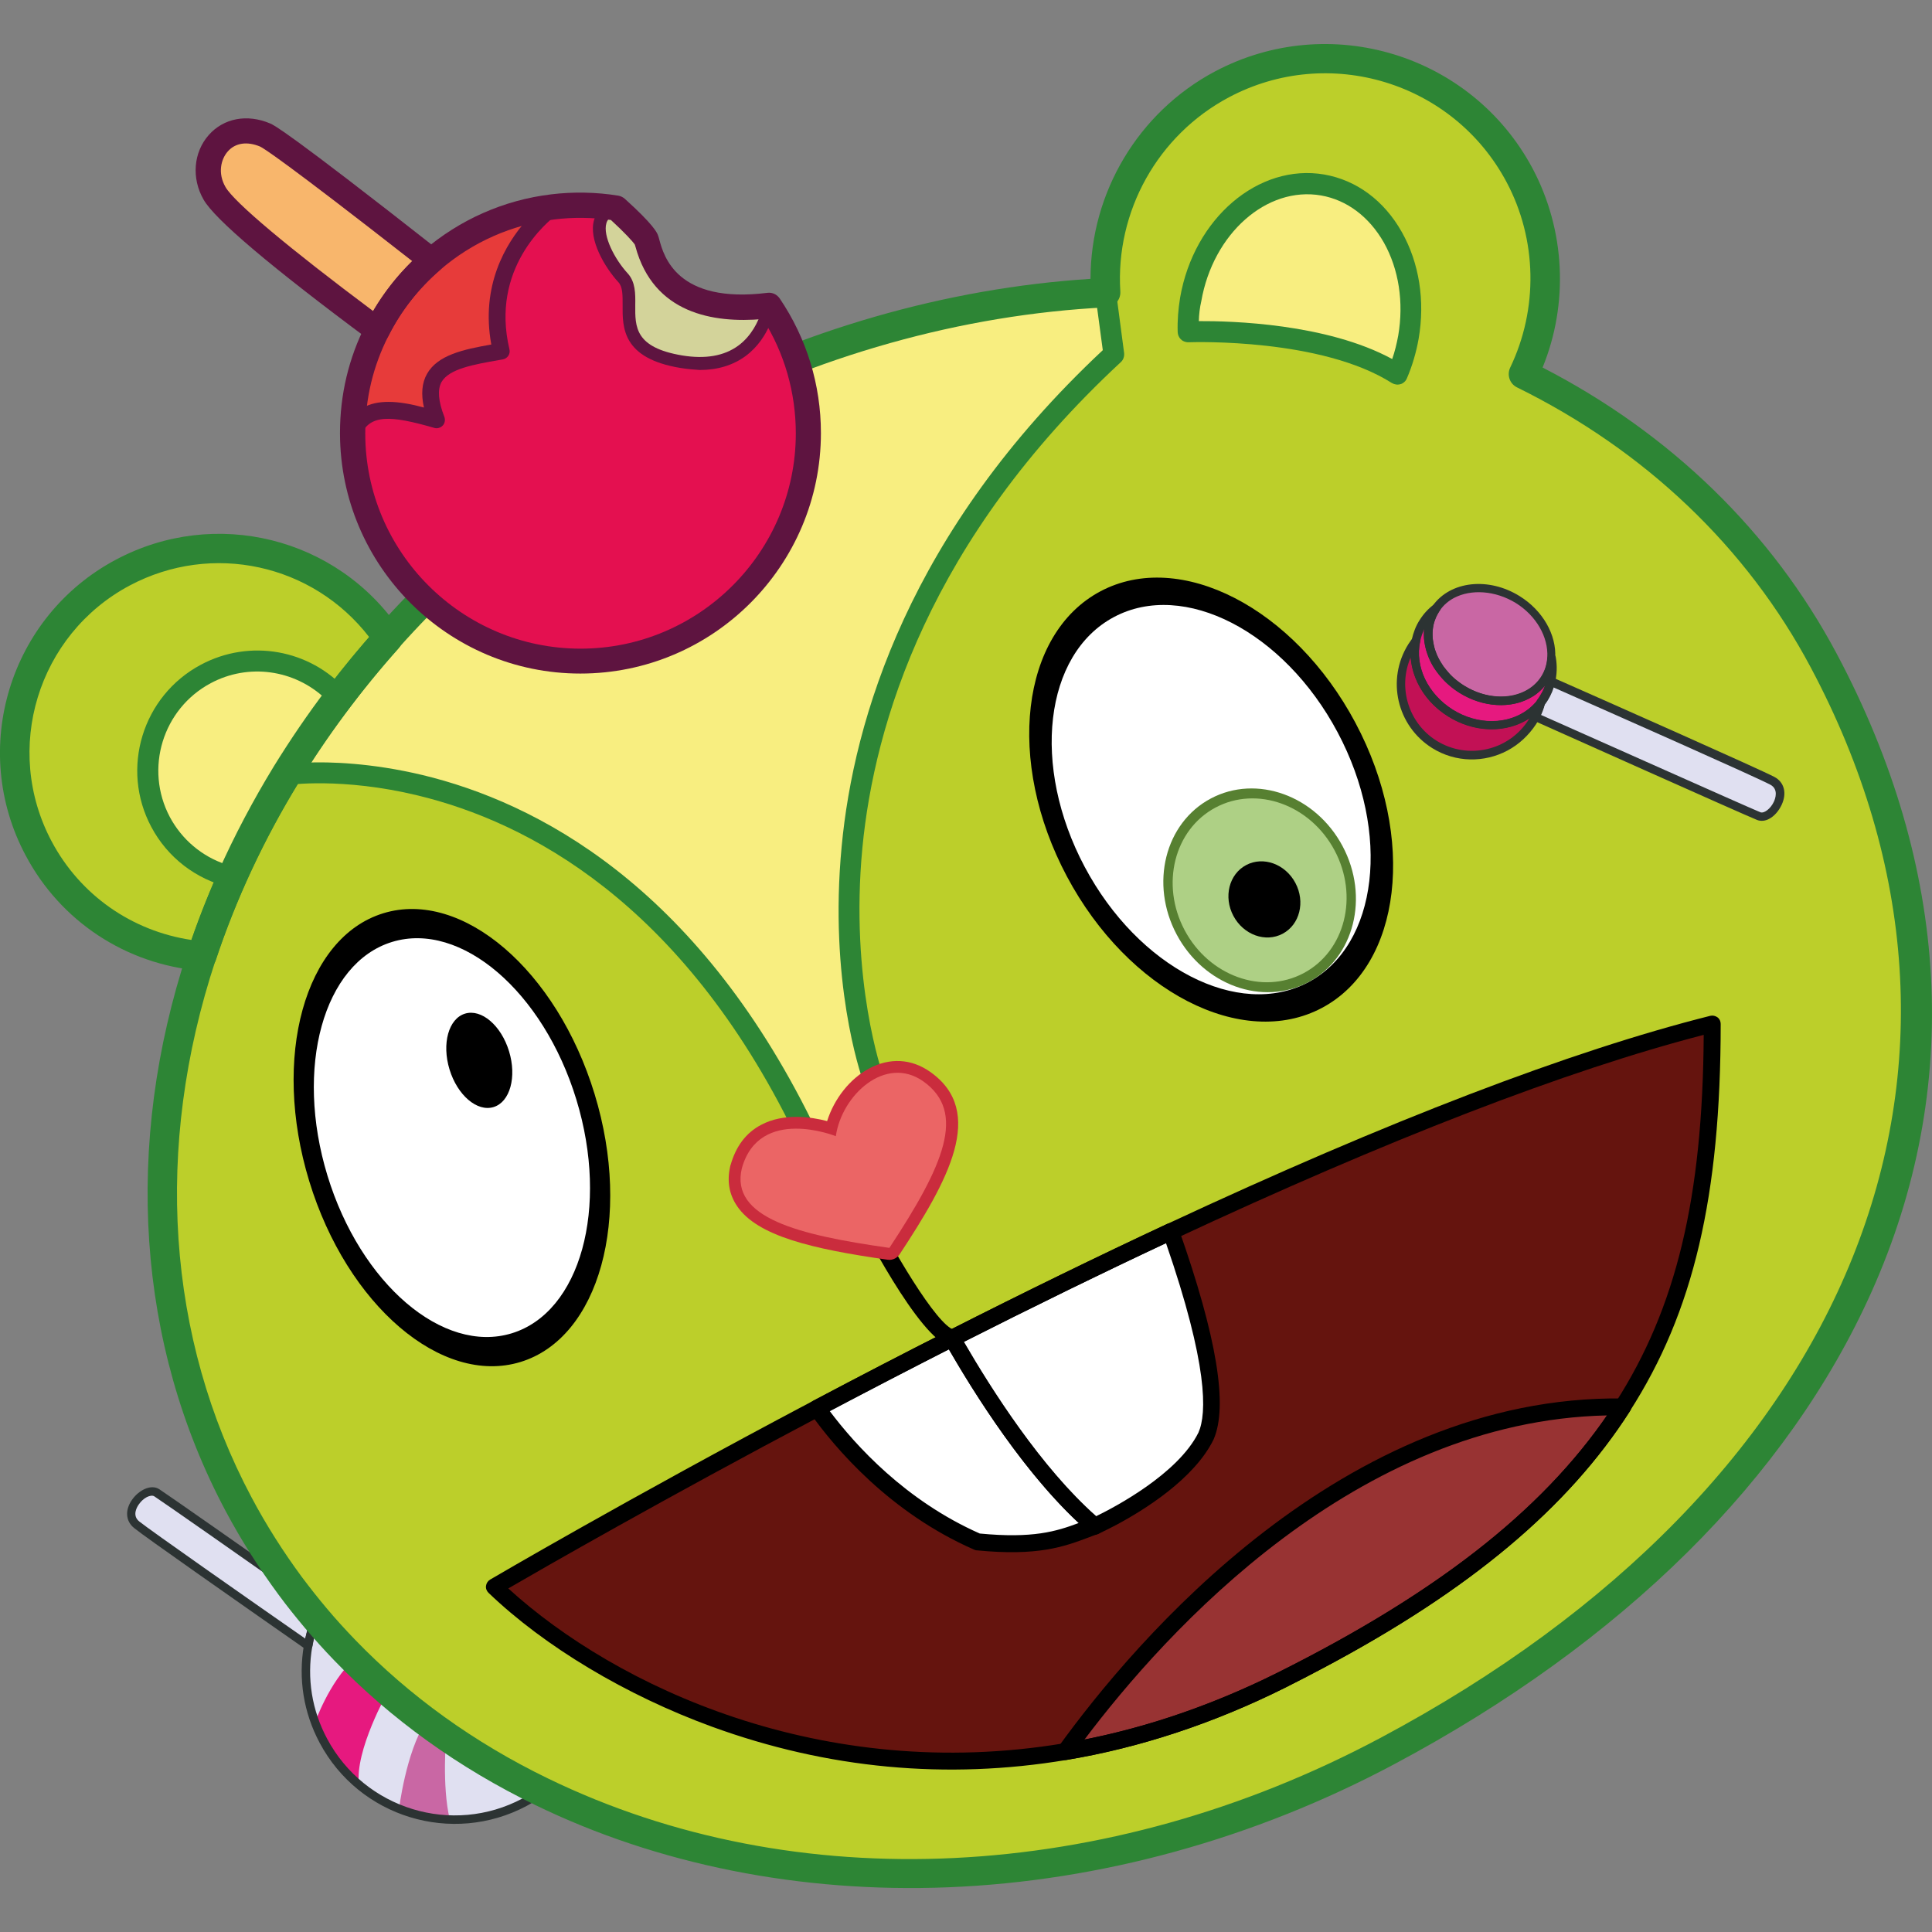 <?xml version="1.0" encoding="utf-8"?>
<!-- Generator: Adobe Illustrator 26.1.0, SVG Export Plug-In . SVG Version: 6.00 Build 0)  -->
<svg version="1.1" id="Слой_1" xmlns="http://www.w3.org/2000/svg" xmlns:xlink="http://www.w3.org/1999/xlink" x="0px" y="0px"
	 viewBox="0 0 1024 1024" style="enable-background:new 0 0 1024 1024;" xml:space="preserve">
<rect x="0" y="0" width="1024" height="1024" fill="#808080" stroke="none"/>
<style type="text/css">
	.st0{fill:#E0E0F1;}
	.st1{fill:#E6197F;}
	.st2{fill:#C967A4;}
	.st3{fill:#BCCF2A;}
	.st4{fill:#FFFFFF;}
	.st5{fill:#578031;}
	.st6{fill:#AED085;}
	.st7{fill:#F8EE80;}
	.st8{fill:#2D8535;}
	.st9{fill:#C21155;}
	.st10{fill:#65140E;}
	.st11{fill:#983333;}
	.st12{fill:#2C3333;}
	.st13{fill:#E41050;}
	.st14{fill:#D3D39A;}
	.st15{fill:#5E1440;}
	.st16{fill:#E73B3A;}
	.st17{fill:#F8B66C;}
	.st18{fill:#CA2C3D;}
	.st19{fill:#EB6565;}
</style>
<g>
	<path class="st0" d="M287.1,949.7c-2.8,2-5.8,3.9-9,5.6c-38.4,20.5-86.2,5.9-106.7-32.6c-8.5-16-11-33.7-8.1-50.3
		c0.8-5,2.2-10,4-14.7c5,5.9,10.1,11.6,15.4,17.1C212.6,905.5,247.9,930.7,287.1,949.7z"/>
	<path class="st1" d="M167,912.9c0,0,7.2-20.8,20.5-33.4c18.2,16.9,18.2,16.9,18.2,16.9S187.8,928,190.3,946
		C177.5,936.4,169.6,921.2,167,912.9z"/>
	<path class="st2" d="M211.5,958.8c0,0,3.6-29.9,14.2-46.3c10.8,7.7,10.8,7.7,10.8,7.7s-2.4,26.2,1.9,44.2
		C232.3,964,219.3,962.4,211.5,958.8z"/>
	<path class="st3" d="M966.6,350.1c125.4,235.7,0.6,454.6-231.4,578.1c-151.5,80.6-320.3,83.6-448.2,21.5
		c-39.1-19-74.5-44.1-104.3-75c-5.3-5.5-10.5-11.2-15.4-17.1c-4.6-5.5-9.1-11.1-13.4-16.9c-10.1-13.6-19.3-28.1-27.4-43.4
		c-47.9-90-51.9-193.2-19.7-290.6c4.7-14.1,10.1-28.1,16.2-41.9c8.2-18.5,17.8-36.6,28.6-54.3c8.5-14,17.9-27.6,27.9-40.9
		c8.2-10.7,16.8-21.2,25.9-31.5c41.4-46.4,92.6-87.2,152.4-119c74.2-39.5,152.5-60.3,228.2-64.1c-2.8-44.3,19.9-88.2,61.6-110.4
		c56.9-30.3,127.5-8.7,157.8,48.1c18.1,34.1,17.6,73.2,2,105.5C874.8,231.5,930.7,282.7,966.6,350.1z"/>
	<ellipse transform="matrix(0.883 -0.47 0.47 0.883 -123.863 351.198)" cx="641.7" cy="423.8" rx="86.6" ry="125"/>
	
		<ellipse transform="matrix(0.883 -0.47 0.47 0.883 -123.863 351.198)" class="st4" cx="641.7" cy="423.8" rx="75.9" ry="109.6"/>
	
		<ellipse transform="matrix(0.883 -0.47 0.47 0.883 -143.48 368.883)" class="st5" cx="667.4" cy="471.9" rx="49.8" ry="55.1"/>
	
		<ellipse transform="matrix(0.883 -0.47 0.47 0.883 -143.48 368.883)" class="st6" cx="667.4" cy="471.9" rx="45" ry="49.7"/>
	<ellipse transform="matrix(0.883 -0.47 0.47 0.883 -145.418 370.63)" cx="669.9" cy="476.7" rx="18.6" ry="20.6"/>
	<path class="st7" d="M586.1,155.2c0,0,0,0,4.3,32.6c-200,185.4-127.6,383.9-127.6,383.9l8.3,32.1c0,0-15.1,13.7-45.1-5.3
		c-61.1-125-144.6-168-203.4-182.2c-41.8-10.1-71.1-5.6-71.1-5.6c15.4-25.2,33.4-49.4,53.9-72.3c41.4-46.4,92.6-87.2,152.4-119
		C432.1,179.7,510.4,158.9,586.1,155.2z"/>
	<path class="st8" d="M471.1,610.4c-6.9,3.7-23.2,8.5-48-7.3c-0.9-0.6-1.6-1.3-2-2.3c-60-122.8-141.7-165.2-199.7-179.2
		c-40.1-9.7-68.7-5.6-69-5.5c-2.1,0.3-4.3-0.6-5.5-2.4c-1.2-1.8-1.2-4.1-0.1-6c15.7-25.6,34-50.2,54.5-73.1
		c43.1-48.4,94.9-88.8,153.9-120.2c72.3-38.5,152-60.8,230.5-64.7c2.9-0.1,5.4,2,5.8,4.8l4.3,32.6c0.2,1.8-0.4,3.6-1.7,4.8
		c-101.8,94.4-130.7,192-137,257.3c-6.8,70.8,10.7,120.1,10.9,120.6c0.1,0.2,0.1,0.3,0.2,0.5l8.3,32.1c0.5,2-0.1,4.1-1.6,5.5
		C474.7,608,473.4,609.2,471.1,610.4z M430.4,594.5c18.2,11.1,29.5,8.7,34.3,6.6l-7.2-27.9c-1.6-4.5-18.2-53.3-11.4-124.6
		c6.3-66.9,35.5-166.7,138.4-263l-3.3-24.6c-75.3,4.5-151.5,26.3-220.7,63.1C302.6,255,251.8,294.6,209.6,342
		c-17.5,19.6-33.4,40.5-47.4,62.2c12.5-0.5,34.5,0.1,61.8,6.6C284.1,425.3,368.5,468.9,430.4,594.5z"/>
	<ellipse transform="matrix(0.956 -0.292 0.292 0.956 -165.894 96.542)" cx="239.9" cy="603" rx="79.1" ry="124.4"/>
	<ellipse transform="matrix(0.956 -0.292 0.292 0.956 -165.894 96.542)" class="st4" cx="239.9" cy="603" rx="69" ry="108.5"/>
	<ellipse transform="matrix(0.956 -0.292 0.292 0.956 -153.279 99.021)" cx="254.4" cy="562" rx="16.5" ry="25.9"/>
	<path class="st2" d="M822.3,348.5c-0.2,4-1.4,7.8-3.5,11.2c-8.2,13.1-27.9,15.6-43.9,5.6c-16.1-10-22.4-28.8-14.2-41.9
		c0.3-0.4,0.5-0.8,0.8-1.2c8.6-12.1,27.5-14.1,43.1-4.4C816.3,325.2,822.9,337.4,822.3,348.5z"/>
	<path class="st1" d="M822.3,348.5c0.7,4.2,0.6,8.5-0.4,12.6c-0.7,3-1.9,6-3.7,8.7c-0.5,0.8-1,1.5-1.6,2.2c-1.6,2.1-3.4,3.9-5.4,5.4
		c-11.2,8.6-28.3,9.3-42.5,0.4c-14.3-8.9-21.2-24.6-18.3-38.5c0.7-3.3,1.9-6.5,3.8-9.4c1.9-3.1,4.3-5.6,7-7.7
		c-0.3,0.4-0.5,0.8-0.8,1.2c-0.2,0.4-0.5,0.7-0.7,1.1c-0.1,0.3-0.3,0.5-0.4,0.8c-0.2,0.4-0.4,0.8-0.6,1.2c-0.2,0.5-0.4,0.9-0.6,1.4
		c-0.1,0.4-0.3,0.8-0.4,1.2c-0.1,0.4-0.2,0.7-0.3,1.1c-0.2,0.8-0.4,1.7-0.5,2.6c-0.1,0.7-0.2,1.4-0.2,2.2c0,0,0,0,0,0
		c0,0.7,0,1.5,0,2.2c0,0.7,0.1,1.5,0.2,2.3c0.2,1.5,0.5,3,0.9,4.5c0.2,0.8,0.4,1.5,0.7,2.2c0.7,1.9,1.5,3.7,2.5,5.4l0,0.1
		c0.3,0.6,0.7,1.1,1,1.6c0.2,0.3,0.3,0.5,0.5,0.8c0.3,0.4,0.5,0.8,0.8,1.2c0.2,0.3,0.4,0.6,0.6,0.8c0.3,0.4,0.7,0.8,1,1.2
		c0.4,0.4,0.7,0.9,1.1,1.3c0.6,0.6,1.2,1.2,1.8,1.8c0.6,0.6,1.3,1.2,2,1.7c0.7,0.6,1.4,1.1,2.1,1.6c0.7,0.5,1.5,1,2.3,1.5
		c12.1,7.5,26.3,8,36.1,2.1c0.3-0.1,0.5-0.3,0.7-0.5c0.6-0.4,1.1-0.8,1.7-1.2c0.2-0.1,0.4-0.3,0.5-0.4c0,0,0,0,0,0
		c0.1-0.1,0.2-0.2,0.3-0.3c0.3-0.3,0.7-0.6,1-0.9c0.6-0.6,1.2-1.2,1.7-1.8c0.3-0.4,0.6-0.8,0.9-1.2c0,0,0.1-0.1,0.1-0.1
		c0.3-0.4,0.6-0.8,0.8-1.2c0,0,0,0,0,0C820.9,356.3,822,352.5,822.3,348.5z"/>
	<path class="st9" d="M816.7,372.1c-0.7,2.7-1.7,5.3-3,7.7c-0.5,0.9-1,1.8-1.5,2.7c-11,17.7-34.3,23-51.9,12
		c-17.7-11-23-34.3-12-51.9c0.7-1.1,1.5-2.2,2.3-3.2c-3,13.9,4,29.6,18.3,38.5c14.2,8.9,31.3,8.3,42.5-0.4
		C813.3,376,815.1,374.2,816.7,372.1z"/>
	<path class="st0" d="M932.2,432.5c-6.8-2.7-118.5-52.7-118.5-52.7c1.3-2.5,2.3-5.1,3-7.7c0.5-0.7,1.1-1.5,1.6-2.2
		c1.7-2.8,2.9-5.7,3.7-8.7c18.1,8,108.7,48.1,117.5,52.7C949.3,419.1,939,435.3,932.2,432.5z"/>
	<path class="st0" d="M167.3,857.6c-1.8,4.8-3.2,9.7-4,14.7c-28.8-20.1-84.5-59.1-90.9-64.2c-8.7-7,4.5-21,10.7-16.9
		c3.7,2.4,41.4,28.8,70.8,49.5C158.2,846.5,162.7,852.1,167.3,857.6z"/>
	<path class="st10" d="M907.5,542.8c0,79.2-10.1,144.7-47.4,202.9c-33.8,52.7-89.8,99.4-180.8,144.8
		c-39.6,19.8-78.1,31.8-114.7,37.9c-140.4,23.4-253.7-40.5-302.5-87.3c0,0,71-41.7,171.1-94.7c22.5-11.9,46.5-24.4,71.6-37.1
		c36.9-18.7,76.1-38,115.9-56.5C720.1,606.3,823.7,563.8,907.5,542.8z"/>
	<path class="st11" d="M860.1,745.7c-33.8,52.7-89.8,99.4-180.8,144.8c-39.6,19.8-78.1,31.8-114.7,37.9
		C604.3,873.3,713.4,743.9,860.1,745.7z"/>
	<path d="M701.5,884c-6.6,3.5-13.3,7-20.3,10.5c-37.9,18.9-76.9,31.8-115.9,38.3c-1.8,0.3-3.6-0.5-4.5-2c-1-1.5-0.9-3.5,0.2-5
		c40.5-56.1,150.7-186.4,299.2-184.6c1.6,0,3.1,0.9,3.9,2.3c0.8,1.4,0.7,3.2-0.2,4.5C831.1,799.2,779.2,842.7,701.5,884z M574.8,922
		c34.5-6.8,68.9-18.7,102.5-35.5c83.8-41.9,139.5-85.4,174.5-136.3C718.9,753,618.1,864.5,574.8,922z"/>
	<path class="st4" d="M580.3,808.9c-14.8,5.3-27,11.8-62.2,8.3c-43.2-19-71.3-51.6-85-70.8c22.5-11.9,46.5-24.4,71.6-37.1
		C521.7,739.2,549.7,782.8,580.3,808.9z"/>
	<path class="st4" d="M620.6,652.8c10.4,29.5,28.6,85.9,18.6,108.5c-13.5,27.4-58.9,47.7-58.9,47.7c-30.6-26-58.6-69.6-75.6-99.6
		C541.7,690.6,580.8,671.3,620.6,652.8z"/>
	<path d="M582.4,812.8c-0.2,0.1-0.4,0.2-0.6,0.3c-1.5,0.5-3.1,1.1-4.6,1.7c-13.3,5-27.1,10.1-59.6,6.9c-0.5,0-0.9-0.2-1.4-0.4
		c-44.7-19.6-73.6-53.7-86.8-72.3c-0.7-1-1-2.4-0.7-3.6c0.3-1.2,1.1-2.3,2.2-2.9c0,0,0,0,0,0c23.8-12.6,47.9-25.1,71.6-37.1
		c2.1-1.1,4.7-0.3,5.9,1.8c14.3,25.2,43,71.5,74.6,98.4c1.2,1,1.8,2.6,1.5,4.2C584.4,811,583.6,812.2,582.4,812.8z M519.3,812.8
		c28.1,2.7,40.5-1.1,52.5-5.6c-28.9-26.8-54.6-67.3-68.9-92.1c-20.9,10.7-42.1,21.7-63.2,32.7C453.5,766.2,480,795.4,519.3,812.8z"
		/>
	<path d="M591.5,808.3c-5.3,2.8-8.9,4.4-9.4,4.7c-1.6,0.7-3.4,0.4-4.7-0.7c-32.6-27.8-62-75.1-76.6-100.8c-0.6-1.1-0.7-2.3-0.4-3.5
		c0.3-1.2,1.2-2.1,2.2-2.7c40.6-20.6,79.6-39.6,116-56.6c1.1-0.5,2.4-0.6,3.6-0.1c1.2,0.5,2.1,1.4,2.5,2.6
		c20.3,57.5,26.3,94.1,18.5,111.8C632.9,784,606,800.6,591.5,808.3z M581,803.6c9.5-4.6,43.3-22.3,54.2-44.3
		c4.5-10.1,5.1-35.9-17.2-100.4c-33.8,15.8-69.8,33.4-107.1,52.3C525.5,736.4,551.9,777.9,581,803.6z"/>
	<path class="st3" d="M205.5,338.3c-20.4,22.9-38.4,47.1-53.9,72.3c-18.9,30.9-33.9,63.2-44.9,96.1c-35.3-3-68.4-23.4-86.3-57
		C-7.6,397,12.4,331.5,65.1,303.5C114.4,277.2,174.9,293,205.5,338.3z"/>
	<path class="st8" d="M110.4,513.6c-1.3,0.7-2.8,1-4.3,0.9c-39.4-3.4-74-26.2-92.5-61.1C-16.5,397,5,326.6,61.5,296.6
		c52.5-27.9,117.2-11.9,150.5,37.3c2,3,1.7,6.9-0.6,9.6c-19.9,22.3-37.8,46.3-53,71.2c-18.5,30.2-33.4,62-44.1,94.5
		C113.5,511.1,112.1,512.7,110.4,513.6z M68.8,310.3c-48.9,26-67.4,86.9-41.4,135.7c15.1,28.4,42.5,47.5,74.1,52.2
		c10.9-31.5,25.6-62.3,43.6-91.7c14.7-24,31.7-47.1,50.6-68.8C165.9,299,112.5,287.1,68.8,310.3z"/>
	<path class="st7" d="M179.5,369.7c-10.1,13.3-19.4,26.9-27.9,40.9c-10.8,17.7-20.4,35.8-28.6,54.3c-15.7-3.7-29.7-13.8-37.9-29.2
		c-15.1-28.3-4.3-63.4,24-78.5C133.1,344.4,162.1,350.3,179.5,369.7z"/>
	<path class="st7" d="M746.5,178.7c-1.2,7-3.2,13.6-5.9,19.7c-40-25.5-110.9-22.5-110.9-22.5l0,0c-0.1-5.6,0.3-11.4,1.3-17.2
		c6.8-39,38.1-66.1,70-60.6C732.9,103.6,753.3,139.6,746.5,178.7z"/>
	<path class="st8" d="M125.6,469.8c-1.2,0.6-2.5,0.8-3.9,0.5c-17.8-4.2-32.9-15.8-41.5-32c-16.5-30.9-4.7-69.5,26.3-86
		c25.9-13.8,57.7-8.2,77.3,13.7c1.8,2,1.9,5,0.3,7.1c-9.9,13-19.2,26.6-27.6,40.4c-10.6,17.3-20.1,35.4-28.3,53.6
		C127.6,468.3,126.7,469.2,125.6,469.8z M111.7,362.1c-25.5,13.6-35.2,45.4-21.7,70.9c6.4,12,17.1,21,29.9,25.2
		c7.9-17.2,16.9-34.2,27-50.5c7.8-12.7,16.3-25.3,25.4-37.5C156,354.9,131.7,351.4,111.7,362.1z"/>
	<path class="st8" d="M743.3,203.2c-0.3,0.2-0.6,0.3-1,0.4c-1.6,0.5-3.2,0.2-4.6-0.6c-37.3-23.7-104.3-21.7-107.5-21.6
		c-1.1,0.1-2.2-0.2-3.2-0.7c-1.7-1-2.7-2.7-2.8-4.7c-0.2-6.1,0.3-12.2,1.3-18.3c7.3-42,41.5-71.2,76.4-65.2
		c17.1,3,31.7,13.8,41.1,30.5c9.2,16.3,12.4,36.4,8.9,56.6c-1.3,7.3-3.4,14.4-6.2,20.9C745.2,201.7,744.4,202.6,743.3,203.2z
		 M635.4,170.2c17.1-0.1,67.7,1.2,102.5,20.1c1.4-4,2.4-8.2,3.2-12.5l0,0c3-17.6,0.3-35.1-7.6-49.2c-7.8-13.7-19.6-22.6-33.3-25
		c-28.8-5-57.3,20.2-63.5,56.1C635.9,163.1,635.5,166.6,635.4,170.2z"/>
	<path class="st12" d="M164.4,874.3c-0.1,0-0.1,0.1-0.2,0.1c-0.7,0.3-1.5,0.2-2.1-0.2c-38.2-26.7-85.1-59.5-91-64.3
		c-4.6-3.7-5-9.7-0.9-15.3c3.5-4.8,9.8-8.1,14.2-5.3c4.2,2.7,51,35.5,70.9,49.5c0.2,0.1,0.4,0.3,0.5,0.5c4.3,5.8,8.8,11.5,13.3,16.8
		c0.5,0.6,0.7,1.5,0.4,2.2c-1.8,4.7-3.1,9.5-3.9,14.3C165.4,873.4,165,874,164.4,874.3z M77.8,793.5c-1.5,0.8-3,2.1-4.1,3.7
		c-1,1.3-3.9,6,0.1,9.2c6,4.8,56.4,40.1,88,62.1c0.8-3.5,1.8-7,3-10.5c-4.2-5-8.4-10.3-12.5-15.7c-20-14.1-66.3-46.5-70.5-49.2
		C80.9,792.5,79.4,792.7,77.8,793.5z"/>
	<path class="st12" d="M279.1,957.2c-39.5,21-88.7,6-109.7-33.5c-8.5-16-11.4-33.9-8.3-51.8c0.9-5.1,2.2-10.2,4.1-15.2
		c0.3-0.7,0.9-1.3,1.7-1.4c0.8-0.1,1.6,0.2,2.1,0.8c4.8,5.7,10,11.4,15.3,17c29.2,30.2,64.1,55.3,103.7,74.5c0.7,0.3,1.2,1,1.2,1.8
		c0.1,0.8-0.3,1.5-0.9,2C285.4,953.6,282.2,955.5,279.1,957.2z M168.1,862c-1.1,3.5-2,7.1-2.6,10.7c-2.9,16.9-0.2,33.8,7.9,48.9
		c19.9,37.3,66.3,51.5,103.6,31.6c1.9-1,3.8-2.1,5.6-3.3c-38.6-19.2-72.7-44-101.5-73.7C176.6,871.6,172.3,866.8,168.1,862z"/>
	<path d="M701.5,884c-6.6,3.5-13.3,7-20.3,10.5c-37.9,18.9-76.9,31.8-115.9,38.3c-63.5,10.6-126.7,4.7-187.9-17.6
		c-45.5-16.6-88.7-42.4-118.5-71c-1-1-1.5-2.3-1.3-3.7c0.2-1.4,1-2.6,2.2-3.3c0.7-0.4,72.2-42.4,171.3-94.8
		c23.8-12.6,47.9-25.1,71.6-37.1c40.6-20.6,79.6-39.6,116-56.6c117-54.6,213.8-91.7,287.8-110.3c1.3-0.3,2.7,0,3.8,0.8
		c1.1,0.8,1.7,2.1,1.7,3.5c0,91.3-14.4,152.7-48.2,205.3C831.1,799.2,779.2,842.7,701.5,884z M269.4,841.9
		C326.5,894,435.8,945.3,563.8,924c38.2-6.4,76.3-19,113.4-37.5c87.6-43.8,144.5-89.3,179.1-143.2c32.1-50,46.2-108.4,46.7-194.8
		c-72.7,18.8-167.1,55.3-280.6,108.3c-36.3,17-75.2,36-115.7,56.5c-23.7,12-47.7,24.5-71.5,37.1
		C351.5,794.6,287.5,831.4,269.4,841.9z"/>
	<path class="st8" d="M738.9,935.1c-74.1,39.5-155.8,62-236.3,65.2c-78.2,3.1-153.9-12-218.9-43.6c-40.6-19.7-76.5-45.5-106.5-76.6
		c-5.5-5.7-10.8-11.6-15.8-17.5c-4.6-5.5-9.3-11.3-13.7-17.3c-10.4-14.1-19.9-29-28.1-44.4c-47.1-88.4-54.2-193.8-20.2-296.7
		c4.7-14.3,10.3-28.6,16.5-42.6c8.4-18.8,18.2-37.3,29.1-55.2c8.7-14.1,18.2-28.1,28.4-41.5c8.2-10.8,17-21.5,26.3-31.9
		c43.3-48.6,95.3-89.2,154.5-120.7c70.2-37.4,147.4-59.6,223.8-64.5c0-45.7,25.3-88.3,65.9-109.9C704.6,5.7,780,28.7,812.3,89.3
		c17.3,32.6,19.2,71.5,5.3,105.5c67.8,34.9,121.6,87.2,155.9,151.7c60.3,113.3,66.7,230.2,18.6,337.9
		C947.6,783.9,860,870.6,738.9,935.1z M361.5,226.1c-57.7,30.7-108.2,70.2-150.2,117.3c-9,10.1-17.6,20.5-25.5,31
		c-9.9,13-19.1,26.5-27.5,40.2c-10.6,17.3-20,35.2-28.1,53.4c-6,13.5-11.4,27.3-16,41.1C81.5,608,88.3,709,133.3,793.6
		c7.8,14.7,16.9,29,26.8,42.4c4.3,5.7,8.7,11.3,13.1,16.5c4.7,5.6,9.8,11.2,15.1,16.7c28.8,29.8,63.1,54.5,102.1,73.4
		c131.3,63.8,296.2,55.8,441.1-21.4c251-133.6,340.6-356.4,228.2-567.5c-33.9-63.7-87.8-115-155.7-148.4c-3.8-1.9-5.4-6.5-3.6-10.4
		c15-31.2,14.3-68-1.9-98.4c-28.2-53-94.2-73.1-147.2-44.9c-37.6,20-60.2,60.4-57.5,103c0.1,2.1-0.6,4.1-2,5.7
		c-1.4,1.6-3.3,2.5-5.4,2.6C509.8,166.7,432.1,188.6,361.5,226.1z"/>
	<path class="st12" d="M810.7,370.1c-10.4,5.5-24.8,4.9-37.1-2.8c-8.2-5.1-14.3-12.6-17.2-21c-2.9-8.6-2.1-17.1,2.2-24
		c0.3-0.4,0.6-0.9,0.8-1.3c9.4-13.1,29.6-15.3,46.1-5c12.2,7.6,19.5,20.4,18.8,32.7c0,0,0,0,0,0c-0.3,4.4-1.6,8.6-3.9,12.2
		C818.2,364.9,814.8,367.9,810.7,370.1z M770.7,316.9c-3,1.6-5.6,3.8-7.5,6.6c-0.2,0.3-0.5,0.7-0.7,1.1c-3.6,5.8-4.2,12.9-1.8,20.2
		c2.5,7.4,8,14.1,15.3,18.6c15,9.3,33.3,7.1,40.9-4.9c1.9-3,3-6.5,3.2-10.2l0,0c0.6-10.7-5.9-22-16.7-28.7
		C792.4,312.9,779.7,312.2,770.7,316.9z M822.3,348.5L822.3,348.5L822.3,348.5z"/>
	<path class="st12" d="M807.9,382.4c-11.9,6.3-27.4,5.5-40.3-2.6c-14.8-9.2-22.5-25.6-19.3-40.9c0.8-3.6,2.1-7.1,4.1-10.2
		c2-3.2,4.5-6,7.6-8.3c0.9-0.7,2.1-0.6,2.9,0.2c0.8,0.8,0.9,2,0.3,2.9c-0.3,0.4-0.5,0.7-0.7,1.1c-0.2,0.3-0.4,0.7-0.6,1
		c-0.1,0.3-0.2,0.4-0.3,0.6c0,0.1-0.1,0.2-0.1,0.2c-0.2,0.3-0.3,0.6-0.4,0.9c-0.2,0.5-0.4,0.9-0.5,1.3c-0.2,0.4-0.3,0.8-0.4,1.1
		c-0.1,0.3-0.2,0.6-0.3,1c-0.2,0.8-0.3,1.5-0.4,2.3c-0.1,0.5-0.1,1.1-0.2,1.7c0,0.2,0,0.3,0,0.5c0,0.6,0,1.2,0,1.8
		c0,0.8,0.1,1.5,0.2,2.2c0.2,1.4,0.5,2.8,0.8,4.1c0.2,0.7,0.4,1.4,0.7,2.1c0.6,1.8,1.4,3.4,2.4,5.1c0.4,0.6,0.7,1.1,1,1.6
		c0.2,0.3,0.3,0.5,0.5,0.8c0.2,0.3,0.4,0.6,0.7,0.9l1.1,1.4c0.2,0.2,0.4,0.4,0.6,0.7c0.4,0.5,0.8,0.9,1.1,1.3
		c0.5,0.6,1.1,1.1,1.6,1.6l0.2,0.2c0.6,0.5,1.2,1.1,1.9,1.6c0.6,0.5,1.3,1,2,1.5c0.7,0.5,1.4,1,2.1,1.4c11.1,6.9,24.4,7.7,33.7,2.1
		c0.3-0.1,0.4-0.2,0.5-0.3c0.7-0.4,1.1-0.8,1.6-1.1c0.2-0.2,0.3-0.2,0.4-0.3c0.1-0.1,0.2-0.2,0.3-0.2c0.1-0.1,0.1-0.1,0.2-0.2
		c0.3-0.2,0.6-0.5,0.8-0.8c0.6-0.5,1.1-1.1,1.6-1.7c0.3-0.3,0.5-0.7,0.8-1l0.4-0.5c0.1-0.2,0.3-0.4,0.4-0.6l0,0
		c0-0.1,0.1-0.1,0.1-0.2c1.9-3,2.9-6.4,3.2-10.1c0.1-1.1,1-2,2.1-2.1c1.1-0.1,2.1,0.7,2.3,1.9c0.8,4.6,0.6,9.1-0.4,13.5
		c-0.8,3.3-2.1,6.5-3.9,9.4c-0.5,0.8-1.1,1.6-1.7,2.4c-1.6,2.2-3.6,4.1-5.8,5.8C811.2,380.5,809.6,381.5,807.9,382.4z M754.9,333.5
		c-1,2-1.7,4.2-2.2,6.4c-2.9,13.4,4.1,27.9,17.3,36.2c13.1,8.2,29.2,8.1,40-0.2c1.9-1.5,3.6-3.2,5-5c0.5-0.7,1-1.3,1.4-2.1
		c1.1-1.7,1.9-3.5,2.6-5.4c-0.1,0.1-0.2,0.3-0.4,0.4c-0.6,0.7-1.2,1.4-1.9,2c-0.3,0.3-0.7,0.6-1,0.9c-0.1,0.1-0.3,0.3-0.5,0.4
		c-0.2,0.2-0.5,0.4-0.7,0.6c-0.4,0.4-1.1,0.8-1.7,1.2c-0.2,0.1-0.5,0.3-0.9,0.5c-10.6,6.5-25.7,5.6-38.3-2.2c-0.8-0.5-1.6-1-2.4-1.6
		c-0.8-0.5-1.5-1.1-2.2-1.7c-0.7-0.6-1.4-1.2-2.1-1.8l-0.2-0.2c-0.6-0.6-1.2-1.1-1.7-1.7c-0.4-0.4-0.8-0.9-1.2-1.4
		c-0.2-0.2-0.4-0.5-0.7-0.8l-1.3-1.6c-0.2-0.3-0.5-0.7-0.7-1c-0.2-0.2-0.4-0.6-0.6-0.8c-0.4-0.5-0.7-1.1-1.1-1.7
		c-1.1-1.9-2-3.8-2.7-5.9c-0.3-0.8-0.5-1.6-0.8-2.4c-0.4-1.5-0.8-3.2-1-4.8c-0.1-0.9-0.2-1.7-0.2-2.5c0-0.7,0-1.4,0-2.2
		c0-0.1,0-0.2,0-0.3C754.8,334.3,754.9,333.9,754.9,333.5z"/>
	<path class="st12" d="M799,397.8c-12.2,6.5-27.4,6.5-39.9-1.3c-18.7-11.7-24.4-36.3-12.7-55c0.8-1.2,1.6-2.4,2.4-3.4
		c0.6-0.8,1.8-1.1,2.7-0.6c0.9,0.4,1.4,1.5,1.2,2.5c-2.9,13.4,4.1,27.9,17.3,36.2c13.1,8.2,29.2,8.1,40-0.2c1.9-1.5,3.6-3.2,5-5
		c0.6-0.8,1.8-1.1,2.7-0.7c1,0.5,1.5,1.5,1.2,2.6c-0.7,2.9-1.8,5.6-3.2,8.2c-0.5,0.9-1,1.9-1.6,2.8C810.2,389.8,805,394.6,799,397.8
		z M747.7,348.4c-6.9,15.8-1.3,34.8,13.7,44.2c16.6,10.3,38.5,5.3,48.9-11.3c0.1-0.2,0.3-0.4,0.4-0.7c-12.2,8.1-29.2,7.8-43.1-0.9
		C755.9,372.5,748.6,360.6,747.7,348.4z"/>
	<path class="st12" d="M937.7,434c-2,1.1-4.3,1.4-6.4,0.6c0,0,0,0,0,0c-6.8-2.7-114-50.7-118.5-52.7c-0.6-0.3-1-0.7-1.2-1.3
		c-0.2-0.6-0.1-1.2,0.1-1.8c1.2-2.3,2.2-4.7,2.8-7.3c0.1-0.3,0.2-0.6,0.4-0.8c0.5-0.7,1-1.3,1.4-2.1c1.6-2.5,2.7-5.2,3.4-8.1
		c0.2-0.6,0.6-1.2,1.2-1.5c0.6-0.3,1.3-0.3,1.9,0c32.6,14.4,109.5,48.5,117.7,52.8c5.2,2.8,6.7,8.6,3.8,14.8
		C942.8,429.8,940.4,432.6,937.7,434z M933,430.5c2,0.8,5.5-1.9,7.2-5.6c0.7-1.5,2.6-6.6-1.9-9c-7.9-4.2-81.3-36.7-115-51.6
		c-0.8,2.4-1.9,4.7-3.2,6.8c-0.4,0.7-0.9,1.4-1.4,2.1c-0.5,1.9-1.2,3.8-2,5.7C832.1,385.7,926.8,428,933,430.5L933,430.5z"/>
	<g>
		<path class="st13" d="M186.9,229.5v0.3c0.2,66.6,54.2,120.6,120.8,120.6c66.7,0,120.8-54.1,120.8-120.8c0-25.1-7.7-48.4-20.7-67.7
			c-59,7.4-63.4-30.5-65.1-34.8c-1.7-4.2-15.3-16.3-15.9-16.9c-6.2-1-12.6-1.5-19.1-1.5c-4.9,0-9.8,0.3-14.6,0.9
			c-24.5,2.9-46.7,13.2-64.4,28.5c-11.8,10.2-21.7,22.8-28.8,36.8C191.6,191.3,186.9,209.9,186.9,229.5z"/>
		<path class="st14" d="M330.3,147.2c9.8,10.7-10.7,37.6,30.8,44.5c41.5,6.9,46.7-29.8,46.7-29.8c-59,7.4-63.4-30.5-65.1-34.8
			c-1.7-4.2-15.3-16.3-15.9-16.9C309.6,114.3,320.4,136.5,330.3,147.2z"/>
		<path class="st15" d="M360.5,195c-30.7-5.1-30.6-21.4-30.5-33.3c0-5.2,0.1-9.7-2.3-12.2l0,0c-6.9-7.5-16-22.5-12.8-33
			c1-3.4,3.7-7.7,10.9-9.4c1.1-0.2,2.3,0.1,3.1,0.9c6.7,6,15.1,14.1,16.7,18c0.2,0.5,0.4,1.2,0.7,2.2c6.6,24.4,27.1,34.7,60.9,30.5
			c1-0.1,2.1,0.2,2.8,1c0.7,0.7,1.1,1.8,0.9,2.8c-0.1,0.7-2.5,16.4-15.7,26.2c-6.7,4.9-14.8,7.4-24.4,7.4
			C367.7,195.9,364.2,195.6,360.5,195z M340,129.8c-0.2-0.7-0.3-1.2-0.4-1.5c-0.6-1.6-5.5-6.9-13.7-14.4c-3.1,1.2-4.1,3-4.5,4.4
			c-2,6.6,4.3,19,11.3,26.6c4.1,4.5,4.1,10.7,4,16.8c-0.1,11.6-0.2,22.5,24.9,26.7c12.2,2,22.2,0.3,29.7-5.2
			c7.1-5.2,10.5-12.8,12.1-17.5C368.6,168.8,347.3,156.7,340,129.8z M330.3,147.2L330.3,147.2L330.3,147.2z"/>
		<path class="st16" d="M186.9,229.5v0.3c6.3-16.8,23.3-13.5,44.6-7.3c-11.6-29.1,9.8-32.1,34.2-36.4
			c-10.7-45.2,20.8-71.6,27.5-76.5c-24.5,2.9-46.7,13.2-64.4,28.5c-11.8,10.2-21.7,22.8-28.8,36.8
			C191.6,191.3,186.9,209.9,186.9,229.5z"/>
		<path class="st15" d="M186.1,234.2c-2.1-0.4-3.7-2.2-3.7-4.4v-0.3c0-19.9,4.5-39,13.5-56.6c7.4-14.6,17.5-27.5,29.9-38.2
			c18.9-16.3,42-26.6,66.8-29.5c2-0.2,3.9,0.9,4.7,2.8c0.7,1.9,0.1,4-1.5,5.2c-6.1,4.5-35.9,29.2-25.8,71.9c0.3,1.2,0.1,2.5-0.6,3.5
			c-0.7,1-1.7,1.7-3,1.9l-1.7,0.3c-13.8,2.4-26.7,4.7-30.7,11.7c-2.2,4-1.7,10.2,1.5,18.4c0.6,1.6,0.3,3.4-0.8,4.6s-2.9,1.8-4.5,1.3
			c-22.9-6.6-34.6-7.6-39.2,4.6c-0.7,1.8-2.3,2.9-4.2,2.9C186.6,234.3,186.3,234.2,186.1,234.2z M224.7,216
			c-1.6-7.1-1.1-13,1.6-17.8c5.6-10,19.2-13,34.1-15.6c-5.7-31.2,7.6-53.4,18.6-65.8c-17.4,4.4-33.5,12.8-47.3,24.7
			c-11.6,10-20.9,21.9-27.8,35.5c-6.3,12.4-10.3,25.6-11.8,39.3c4-2.4,8.7-3.3,13.8-3.3C211.9,213,218.5,214.3,224.7,216z"/>
		<path class="st17" d="M113.7,102.4c7.1,12.5,56,50,86.2,72.5c7.1-14.1,17-26.6,28.8-36.8c-26-20.4-81.1-63.6-88.2-66.6
			C118.6,62.2,103.2,84.2,113.7,102.4z"/>
		<path class="st15" d="M195.9,180.3c-52.5-39-82.1-64.1-88-74.5c-6.5-11.3-5.4-25.1,2.8-34.3c7.9-8.9,20.3-11.2,32.4-6.1
			c2.1,0.9,8.6,3.7,89.8,67.5c1.6,1.2,2.5,3.1,2.5,5.1c0,2-0.8,3.9-2.3,5.2c-11.3,9.8-20.5,21.5-27.2,34.8c-0.9,1.8-2.5,3-4.4,3.5
			c-0.5,0.1-1,0.2-1.5,0.2C198.5,181.6,197.1,181.1,195.9,180.3z M137.9,77.7c-6.9-2.9-13.2-2-17.2,2.6c-3.6,4.1-5.4,11.5-1.2,18.8
			c0,0,0,0,0,0c4.5,8,33.6,32.4,78.3,65.8c5.7-9.7,12.6-18.6,20.7-26.5C150.6,85.3,139.6,78.5,137.9,77.7z"/>
		<path class="st15" d="M180.2,229.8v-0.3c0-20.3,4.6-39.7,13.7-57.6c7.5-14.9,17.8-27.9,30.4-38.9c19.3-16.6,42.8-27,67.9-30
			c11.4-1.4,23.9-1.2,35.5,0.7c1.3,0.2,2.6,0.9,3.5,1.7c15.3,13.8,17,17.9,17.5,19.2c0.3,0.7,0.5,1.5,0.8,2.6
			c2.3,8.4,9.2,34,57.3,28c2.5-0.3,4.9,0.8,6.4,2.9c14.3,21.1,21.9,45.8,21.9,71.4c0,70.3-57.2,127.5-127.5,127.5
			C237.5,357,180.4,300,180.2,229.8z M336.8,130.7c-0.1-0.4-0.2-0.8-0.3-1c-1-1.6-5.6-6.6-12.7-13.1c-9.8-1.4-20.3-1.5-29.9-0.3
			c-22.5,2.7-43.6,12-60.8,26.9c-11.3,9.8-20.5,21.5-27.2,34.8c-8.2,16.1-12.3,33.4-12.3,51.6v0.3c0.1,62.8,51.3,113.9,114.1,113.9
			c62.9,0,114.1-51.2,114.1-114.1c0-21.6-6-42.5-17.4-60.6C378,171.4,346.4,166.2,336.8,130.7z"/>
	</g>
	<path d="M506.8,713.2c-0.9,0.5-2.1,0.7-3.2,0.4c-16.6-4.3-46.9-63.6-52.9-75.5c-1.1-2.2-0.2-4.8,1.9-5.9c0,0,0.1,0,0.1-0.1
		c2.2-1.1,4.9-0.2,6,2c14,28,37.8,68.4,47.1,70.8c2.4,0.6,3.8,3,3.2,5.4C508.7,711.7,507.9,712.7,506.8,713.2z"/>
	<path class="st18" d="M474.4,667c-1.2,0.6-2.5,0.9-3.8,0.7c-40.2-5.7-69.2-12.6-79.9-28.4c-4.3-6.3-5.5-13.5-3.6-21.5
		c0-0.1,0-0.2,0.1-0.2c2.8-10,8.2-17.2,16.2-21.4c12-6.4,26.6-4.2,35-2c3.7-11.8,12.1-22.5,22.3-27.9c10.9-5.8,22.4-5.2,32.3,1.8
		c30,21.1,9.4,57.9-16.3,96.9C476.1,665.8,475.3,666.5,474.4,667z"/>
	<path class="st19" d="M443,602.2c0,0-40.5-16.3-49.8,17c-6.3,26.3,30,35.4,78.2,42.2c28.8-43.7,41.1-71.9,17.9-88.3
		C469.4,559.1,446.2,580.2,443,602.2z"/>
</g>
</svg>
